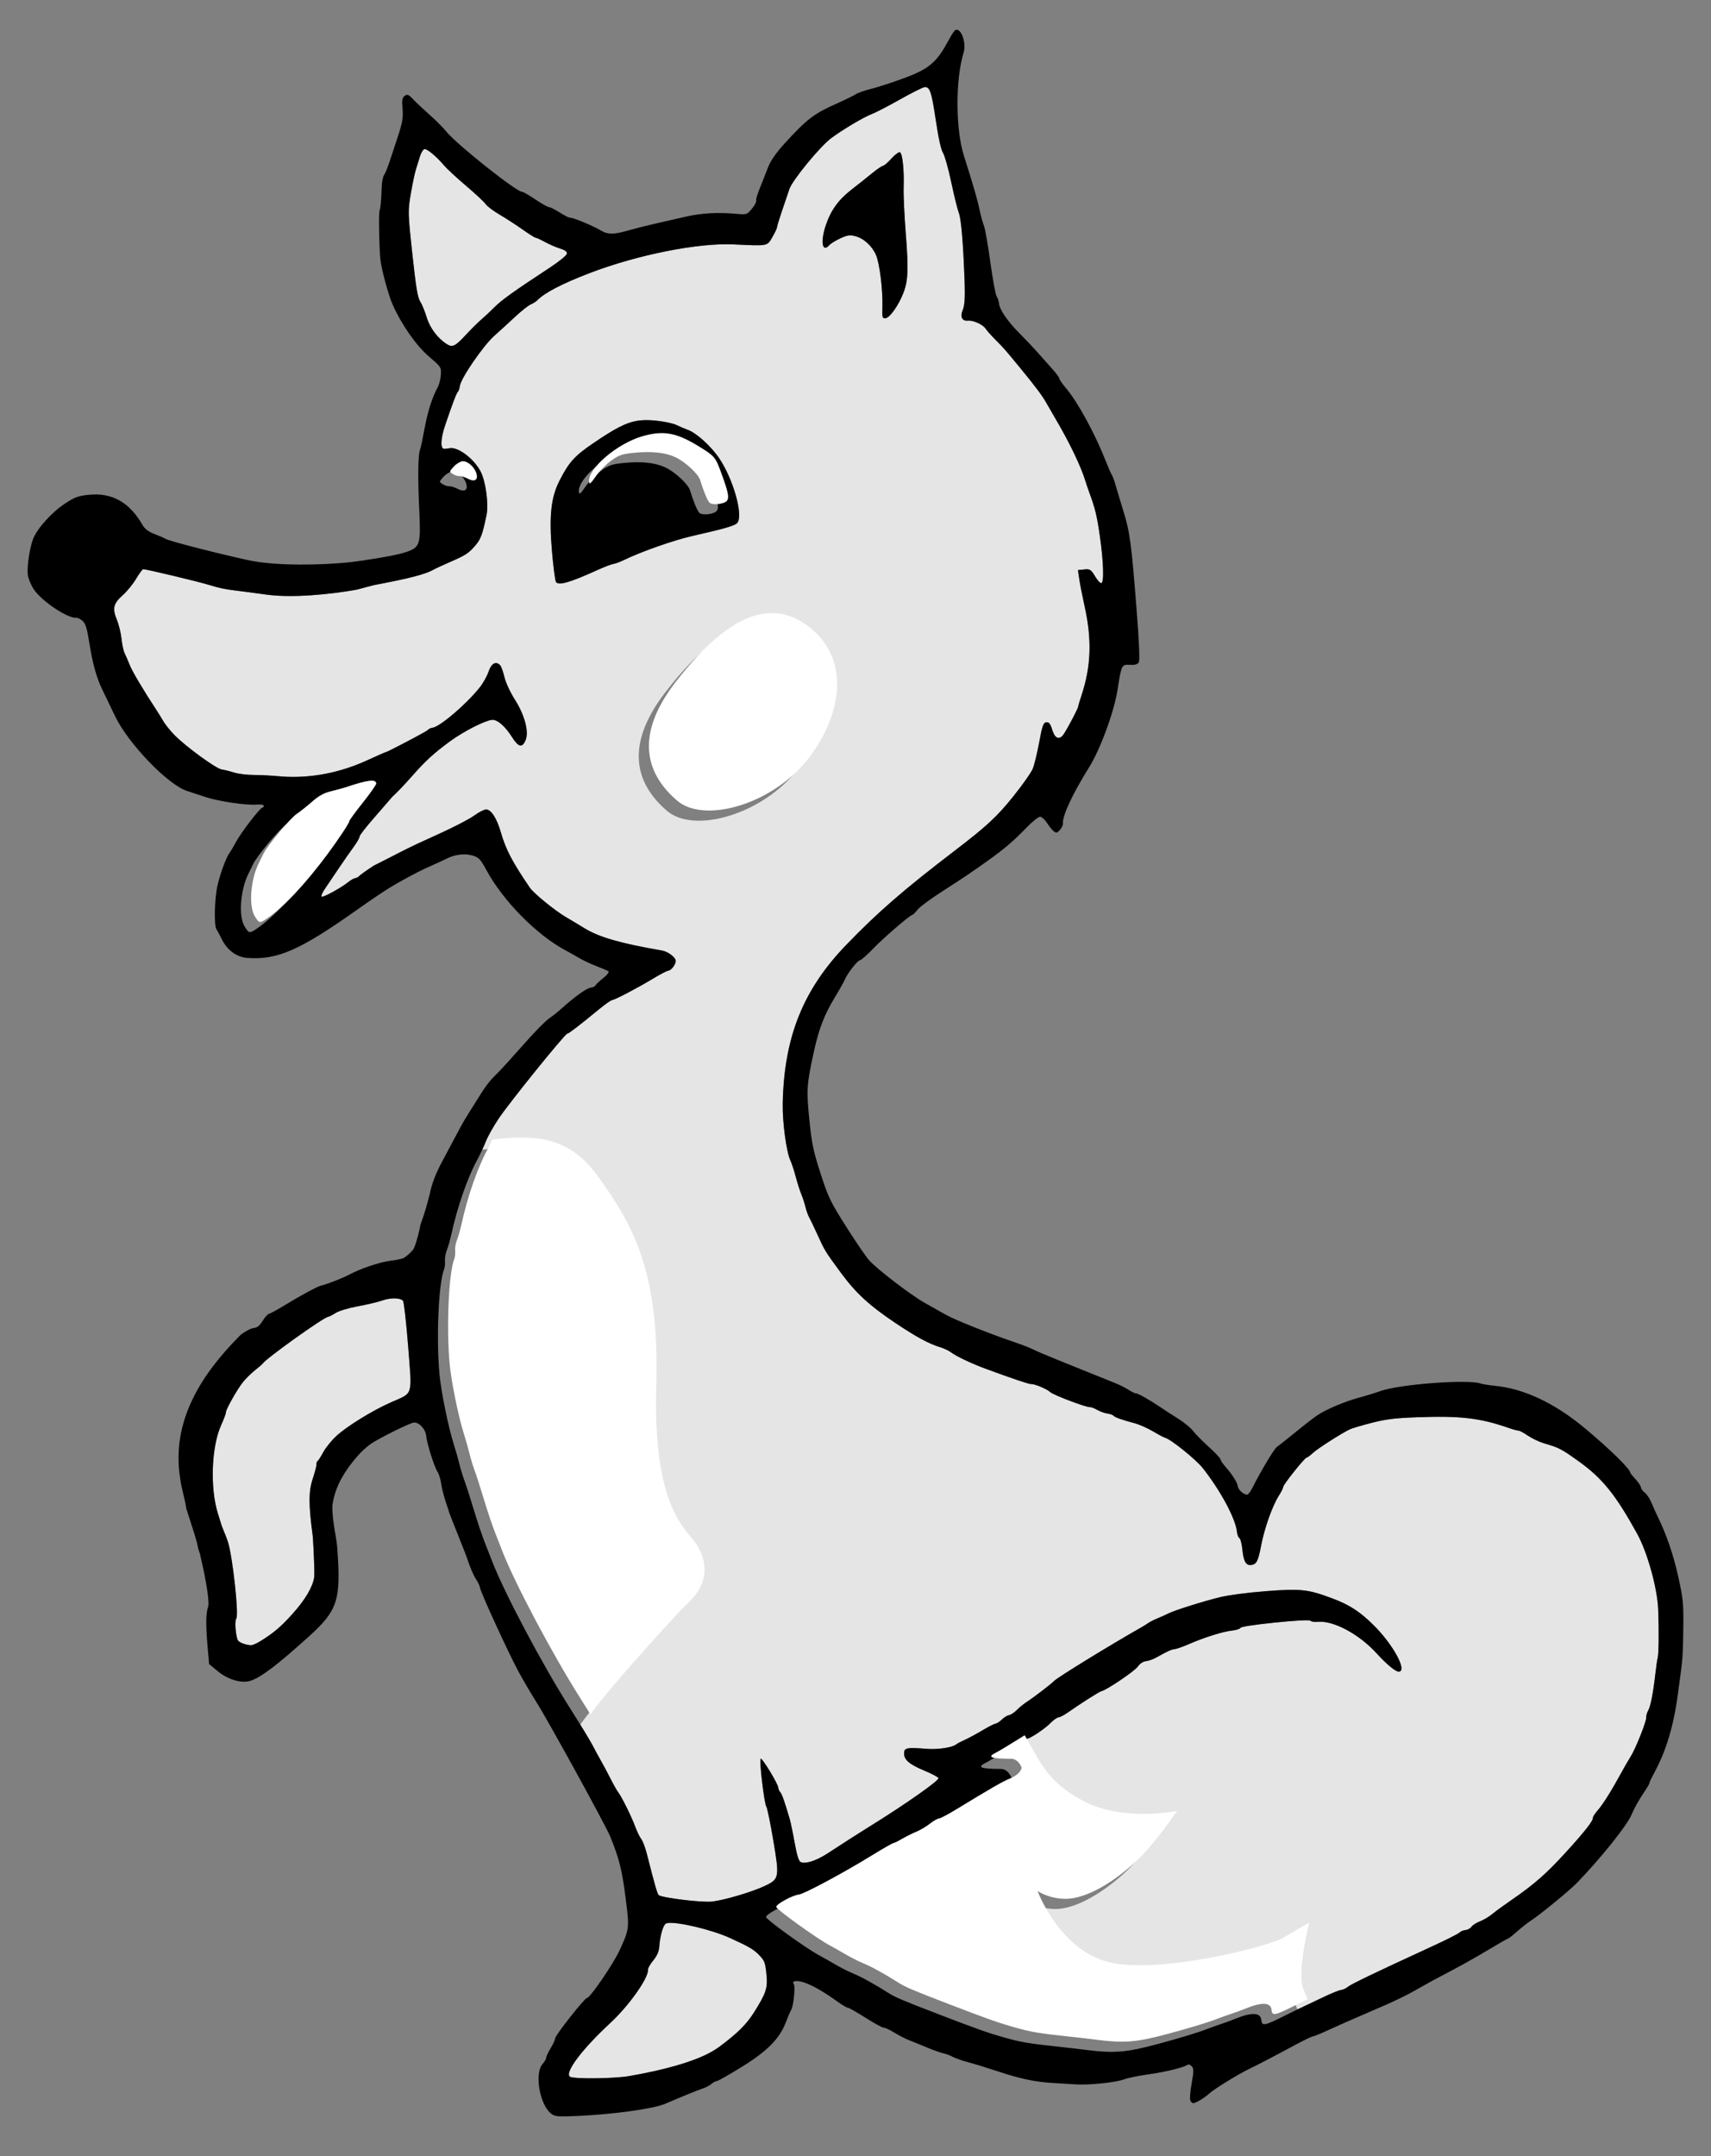 <?xml version="1.0"?><svg width="336.222" height="423.561" xmlns="http://www.w3.org/2000/svg">
 <rect width="100%" height="100%" fill="#808080" stroke="none"/>
 <defs>
  <path fill="none" stroke="#28170b" d="m-84.411,28.032a450.319,450.319 0 1 1 900.638,1110.322a450.319,450.319 0 1 1 -900.638,-1110.322z" id="path3192-0"/>
  <path fill="none" stroke="#28170b" id="path3192-0-3" d="m-84.411,28.032a450.319,450.319 0 1 1 900.638,1110.322a450.319,450.319 0 1 1 -900.638,-1110.322z"/>
  <path fill="none" stroke="#28170b" d="m1205.66,-624.482a450.319,450.319 0 1 1 900.638,1110.322a450.319,450.319 0 1 1 -900.638,-1110.322z" id="path3192-3"/>
 </defs>
 <g>
  <title>Layer 1</title>
  <g externalResourcesRequired="false" id="layer1">
   <path fill="#e5e5e5" fill-rule="nonzero" id="path3103-0-0" d="m181.667,17.121c-0.354,0.036 -2.526,1.126 -4.826,2.422c-2.3,1.296 -4.815,2.596 -5.592,2.89c-1.525,0.577 -5.466,2.911 -7.874,4.673c-2.167,1.586 -7.669,8.278 -8.253,10.03c-0.271,0.813 -0.94,2.784 -1.482,4.377c-0.542,1.594 -0.974,3.016 -0.959,3.164c0.015,0.148 -0.385,0.997 -0.9,1.887c-1.06,1.829 -0.767,1.763 -7.68,1.442c-6.936,-0.322 -18.806,2.041 -28.107,5.591c-5.467,2.086 -8.968,3.9 -10.379,5.364c-0.266,0.276 -0.87,0.653 -1.34,0.85c-0.47,0.198 -1.835,1.281 -3.044,2.407c-1.208,1.126 -3.056,2.819 -4.11,3.754c-2.125,1.884 -6.525,8.274 -6.748,9.81c-0.078,0.541 -0.255,1.071 -0.393,1.177c-0.262,0.201 -1.08,2.357 -2.515,6.601c-0.875,2.589 -0.961,4.609 -0.188,4.602c0.245,-0.003 0.721,-0.052 1.047,-0.118c1.611,-0.328 4.653,1.911 6.064,4.465c1.03,1.863 1.675,6.44 1.218,8.651c-0.783,3.787 -1.114,4.713 -2.178,5.965c-1.337,1.572 -1.924,1.941 -5.209,3.364c-1.315,0.57 -2.695,1.215 -3.065,1.428c-1.541,0.886 -4.777,1.719 -11.733,3.027l-3.333,0.887c-5.287,0.943 -12.676,1.66 -17.662,0.978c-2.388,-0.326 -5.156,-0.697 -6.148,-0.811c-1.934,-0.222 -3.339,-0.513 -5.105,-1.073c-2.002,-0.635 -12.582,-3.164 -13.041,-3.117c-0.154,0.016 -0.789,0.879 -1.41,1.917c-0.622,1.038 -1.778,2.452 -2.566,3.15c-1.881,1.665 -2.114,2.62 -1.201,4.839c0.395,0.958 0.806,2.654 0.921,3.775c0.115,1.121 0.392,2.397 0.612,2.825c0.219,0.428 0.669,1.468 1.006,2.317c0.519,1.308 2.63,4.855 5.292,8.915c0.362,0.552 0.966,1.534 1.349,2.181c0.383,0.648 1.359,1.853 2.169,2.678c2.224,2.263 8.148,6.578 9.251,6.738c0.535,0.077 1.637,0.351 2.448,0.609c0.811,0.257 2.519,0.47 3.795,0.471c1.276,0.001 3.48,0.113 4.898,0.247c5.094,0.48 11.171,-0.261 17.348,-3.076c1.849,-0.843 3.265,-1.489 4.292,-1.865c3.273,-1.641 7.524,-3.887 7.739,-4.146c0.166,-0.201 0.564,-0.392 0.882,-0.425c1.427,-0.146 6.648,-4.587 9.295,-7.907c0.681,-0.855 1.467,-2.259 1.755,-3.123c0.335,-1.007 0.806,-1.582 1.312,-1.673c0.304,-0.054 0.617,0.066 0.93,0.373c0.231,0.227 0.616,1.271 0.861,2.32c0.259,1.108 1.138,3.014 2.102,4.535c1.888,2.979 2.753,6.238 2.086,7.871c-0.65,1.591 -1.398,1.454 -2.638,-0.5c-1.428,-2.251 -2.942,-3.558 -3.998,-3.45c-1.407,0.144 -5.555,2.261 -8.202,4.194c-3.234,2.362 -4.891,3.89 -7.685,7.073c-1.239,1.411 -2.847,3.09 -3.566,3.731c-0.049,0.044 -0.115,0.119 -0.172,0.174l-3.381,3.902c-1.671,1.895 -3.018,3.618 -2.997,3.841c0.019,0.223 -0.49,1.123 -1.134,2c-0.644,0.877 -2.011,2.84 -3.034,4.357c-1.022,1.517 -2.247,3.332 -2.721,4.035c-0.475,0.703 -0.725,1.347 -0.557,1.428c0.343,0.167 3.898,-1.79 5.247,-2.888c0.482,-0.393 1.09,-0.736 1.349,-0.762c0.26,-0.026 0.606,-0.211 0.772,-0.413c0.166,-0.202 1.471,-1.128 2.901,-2.058l4.167,-2.109l0,-0.011c1.82,-0.944 3.748,-1.892 5.63,-2.738c5.471,-2.459 8.743,-4.11 10.074,-5.076c0.763,-0.554 1.712,-1.033 2.098,-1.073c1.002,-0.102 2.159,1.659 2.981,4.512c0.97,3.371 2.255,5.816 5.703,10.869c0.748,1.095 4.985,4.541 7.077,5.756c0.938,0.545 2.581,1.529 3.646,2.181c2.896,1.774 7.054,2.971 15.221,4.378c1.146,0.197 2.628,1.283 2.699,1.977c0.071,0.689 -0.841,1.926 -1.469,1.99c-0.27,0.028 -1.58,0.709 -2.912,1.513c-3.085,1.863 -7.518,4.191 -8.096,4.25c-0.245,0.025 -1.412,0.842 -2.591,1.814c-3.811,3.142 -5.925,4.764 -6.245,4.797c-0.481,0.049 -11.406,13.57 -13.502,16.71c-1.021,1.529 -2.154,3.56 -2.517,4.505c-0.158,0.412 -0.413,0.972 -0.688,1.564c6.675,-0.664 14.45,-1.479 20.626,7.082c6.792,9.413 12.245,18.446 11.587,41.187c-0.658,22.741 5.014,27.473 7.406,30.598c2.392,3.124 3.38,7.69 -0.741,11.739c-3.619,3.555 -16.535,17.847 -19.608,22.329c1.134,1.84 2.075,3.415 2.369,3.984c0.462,0.893 1.223,2.295 1.688,3.106c0.465,0.811 1.309,2.391 1.875,3.51c0.565,1.12 1.247,2.335 1.524,2.699c0.716,0.942 2.608,4.766 3.358,6.793c0.351,0.945 0.877,2.02 1.169,2.389c0.293,0.369 0.787,1.684 1.101,2.92c1.594,6.271 2.049,7.828 2.332,8.091c0.564,0.525 8.463,1.492 10.433,1.276c2.402,-0.264 7.889,-1.882 10.391,-3.068c2.87,-1.36 2.925,-1.621 1.679,-9.002c-0.573,-3.395 -1.186,-6.349 -1.35,-6.563c-0.424,-0.552 -1.464,-9.406 -1.109,-9.442c0.377,-0.039 3.365,4.89 3.446,5.68c0.034,0.329 0.211,0.729 0.393,0.897c0.302,0.279 0.968,2.171 1.871,5.328c0.191,0.667 0.626,2.756 0.966,4.651c0.421,2.351 0.785,3.545 1.151,3.74c0.872,0.465 3.022,-0.213 5.25,-1.651c1.146,-0.739 3.06,-1.981 4.257,-2.754c1.197,-0.773 3.22,-2.046 4.483,-2.833c6.985,-4.353 13.302,-8.809 13.105,-9.244c-0.095,-0.211 -1.338,-0.868 -2.758,-1.458c-2.977,-1.237 -4.014,-2.13 -3.996,-3.428c0.015,-1.064 0.567,-1.169 4.473,-0.858c2.206,0.176 5.07,-0.268 5.796,-0.893c0.18,-0.155 0.943,-0.55 1.693,-0.887c0.751,-0.336 2.298,-1.174 3.434,-1.856c1.136,-0.682 2.281,-1.265 2.544,-1.297c0.263,-0.031 0.839,-0.404 1.286,-0.834c0.447,-0.429 1.082,-0.82 1.407,-0.857c0.324,-0.037 1.002,-0.48 1.504,-0.99c0.503,-0.509 1.362,-1.212 1.914,-1.567c1.363,-0.877 4.785,-3.495 5.429,-4.156c0.693,-0.711 10.884,-6.977 17.154,-10.538c0.464,-0.263 1.068,-0.638 1.341,-0.839c0.274,-0.202 1.114,-0.628 1.867,-0.938c0.753,-0.31 1.675,-0.724 2.047,-0.923c1.092,-0.583 6.993,-2.441 10.197,-3.216c1.759,-0.425 5.473,-0.911 9.155,-1.191c6.754,-0.515 8.17,-0.357 12.994,1.461c3.321,1.251 5.328,2.558 8.026,5.224c3.797,3.751 6.653,8.965 5.002,9.134c-0.633,0.065 -2.333,-1.324 -4.44,-3.628c-3.459,-3.782 -8.503,-6.469 -11.567,-6.156c-0.622,0.064 -1.253,-0.033 -1.393,-0.215c-0.155,-0.202 -2.858,-0.065 -6.922,0.35c-4.064,0.415 -6.739,0.827 -6.85,1.056c-0.1,0.206 -0.838,0.443 -1.652,0.526c-1.716,0.175 -5.407,1.325 -8.438,2.646c-1.162,0.507 -2.427,0.961 -2.819,1.001c-0.681,0.07 -1.301,0.348 -3.666,1.668c-0.585,0.326 -1.486,0.642 -1.992,0.694c-0.554,0.057 -1.197,0.486 -1.617,1.091c-0.612,0.88 -6.285,4.699 -7.125,4.797c-0.323,0.038 -4.335,2.588 -6.586,4.185c-0.692,0.491 -1.514,0.924 -1.82,0.955c-0.306,0.031 -0.992,0.503 -1.531,1.059c-1.1,1.135 -3.969,3.072 -4.663,3.141c-0.186,0.019 -1.192,0.574 -2.462,1.333c3.055,5.233 4.436,9.231 11.614,12.952c7.935,4.113 18.323,1.887 18.323,1.887c0,0 -4.27,6.396 -8.175,10.034c-3.904,3.638 -9.487,7.318 -13.9,7.251c-3.222,-0.05 -5.341,-1.529 -5.341,-1.529c0,0 4.495,12.249 14.927,14.164c10.431,1.915 30.75,-3.405 33.312,-4.962c2.562,-1.557 5.136,-2.989 5.136,-2.989c0,0 -2.496,9.842 -1.129,13.072c0.308,0.728 0.573,1.374 0.814,1.969c0.528,-0.255 0.984,-0.473 1.202,-0.569c0.469,-0.208 2.154,-1.007 3.743,-1.776c1.59,-0.769 3.213,-1.432 3.607,-1.472c0.394,-0.04 1.007,-0.323 1.363,-0.63c0.563,-0.485 5.498,-2.86 15.293,-7.36c4.241,-1.948 6.443,-3.056 6.778,-3.401c0.169,-0.174 0.652,-0.345 1.075,-0.389c0.423,-0.043 0.938,-0.338 1.149,-0.653c0.211,-0.315 0.968,-0.793 1.676,-1.063c0.708,-0.27 1.784,-0.916 2.396,-1.427c0.613,-0.511 2.307,-1.745 3.767,-2.748c4.463,-3.069 6.812,-5.128 10.695,-9.376c3.736,-4.088 5.387,-6.205 5.326,-6.81c-0.018,-0.178 0.418,-0.838 0.965,-1.47c1.041,-1.204 2.787,-3.997 4.564,-7.279c0.578,-1.067 1.422,-2.518 1.867,-3.224c1.008,-1.598 3.154,-7.006 3.078,-7.751c-0.031,-0.304 0.15,-0.914 0.397,-1.356c0.469,-0.84 0.969,-3.428 1.419,-7.392c0.146,-1.291 0.337,-2.594 0.429,-2.898c0.211,-0.697 0.265,-5.299 0.104,-9.466c-0.164,-4.231 -2.112,-11.252 -4.133,-14.92c-4.22,-7.662 -6.831,-10.898 -11.477,-14.226c-3.451,-2.472 -3.854,-2.677 -6.864,-3.558c-0.91,-0.267 -2.325,-0.946 -3.153,-1.507c-0.828,-0.561 -1.664,-1.001 -1.851,-0.982c-0.187,0.019 -1.021,-0.211 -1.857,-0.502c-5.701,-1.984 -9.526,-2.426 -18.089,-2.111c-4.312,0.158 -6.01,0.365 -8.886,1.097c-1.956,0.498 -3.923,1.084 -4.36,1.304c-1.873,0.94 -6.208,3.721 -7.137,4.575c-0.555,0.511 -1.135,0.941 -1.296,0.957c-0.392,0.04 -4.627,5.352 -4.586,5.753c0.018,0.174 -0.357,0.935 -0.842,1.692c-1.279,1.996 -2.836,6.376 -3.507,9.88c-0.578,3.021 -0.894,3.638 -1.947,3.756c-1.015,0.114 -1.485,-0.674 -1.712,-2.903c-0.124,-1.212 -0.394,-2.28 -0.6,-2.381c-0.206,-0.1 -0.425,-0.665 -0.485,-1.255c-0.262,-2.567 -3.262,-8.147 -6.742,-12.524c-1.353,-1.702 -6.306,-5.68 -7.373,-5.926c-0.242,-0.056 -1.322,-0.632 -2.404,-1.271c-1.082,-0.639 -2.679,-1.347 -3.551,-1.578c-2.524,-0.668 -3.94,-1.173 -4.176,-1.48c-0.121,-0.157 -0.654,-0.347 -1.192,-0.425c-0.538,-0.078 -1.448,-0.398 -2.014,-0.72c-0.566,-0.322 -1.203,-0.568 -1.427,-0.546c-0.718,0.073 -7.236,-2.391 -7.805,-2.949c-0.6,-0.59 -3.111,-1.645 -3.751,-1.579c-0.38,0.039 -3.421,-0.982 -8.856,-2.976c-2.851,-1.046 -5.851,-2.469 -6.936,-3.284c-0.428,-0.321 -1.394,-0.77 -2.142,-0.997c-2.14,-0.648 -4.596,-1.971 -8.639,-4.671c-5.23,-3.493 -7.893,-5.949 -10.841,-9.965c-3.128,-4.263 -3.089,-4.19 -4.616,-7.534c-0.685,-1.5 -1.421,-3.031 -1.63,-3.402c-0.209,-0.371 -0.512,-1.223 -0.673,-1.894c-0.16,-0.67 -0.538,-1.836 -0.844,-2.59c-0.307,-0.754 -0.801,-2.309 -1.1,-3.456c-0.299,-1.147 -0.758,-2.545 -1.02,-3.107c-0.813,-1.747 -1.6,-7.566 -1.522,-11.307c0.269,-12.999 4.01,-22.305 12.47,-31.077c6.188,-6.417 11.262,-10.822 21.293,-18.487c6.324,-4.832 8.343,-6.707 11.532,-10.677c1.811,-2.255 3.54,-4.711 3.846,-5.466c0.306,-0.755 0.875,-3.103 1.263,-5.213c0.583,-3.175 0.817,-3.841 1.386,-3.899c0.527,-0.054 0.798,0.277 1.149,1.421c0.5,1.635 1.219,2.065 2.043,1.23c0.498,-0.505 3.125,-5.431 3.088,-5.79c-0.01,-0.09 0.279,-1.033 0.632,-2.105c1.901,-5.769 2.083,-10.935 0.616,-17.557c-0.437,-1.97 -0.908,-4.367 -1.046,-5.334l-0.258,-1.758l1.236,-0.126c1.109,-0.113 1.332,0.019 2.095,1.302c0.468,0.786 1.026,1.412 1.246,1.389c0.579,-0.059 0.461,-4.12 -0.275,-9.249c-0.582,-4.051 -0.909,-5.373 -2.126,-8.703c-0.242,-0.662 -0.559,-1.593 -0.702,-2.069c-0.858,-2.87 -3.181,-7.694 -5.973,-12.413c-0.547,-0.925 -1.287,-2.215 -1.653,-2.864c-0.861,-1.527 -2.146,-3.252 -5.078,-6.818c-3.127,-3.804 -3.341,-4.049 -5.023,-5.731c-0.791,-0.791 -1.654,-1.768 -1.916,-2.168c-0.512,-0.782 -2.443,-1.646 -3.436,-1.545c-1.175,0.12 -1.596,-0.746 -1.029,-2.103c0.371,-0.886 0.476,-2.499 0.357,-5.678c-0.292,-7.809 -0.671,-12.207 -1.149,-13.441c-0.256,-0.661 -0.923,-3.367 -1.484,-6.014c-0.56,-2.648 -1.284,-5.223 -1.61,-5.723c-0.383,-0.587 -0.88,-2.834 -1.407,-6.357c-0.856,-5.716 -1.177,-6.659 -2.23,-6.552l-0.001,0zm-98.238,12.172c-0.256,0.026 -0.665,0.67 -0.902,1.43c-0.237,0.76 -0.607,1.948 -0.822,2.648c-0.216,0.7 -0.662,2.833 -0.988,4.739c-0.57,3.336 -0.559,3.779 0.314,11.809c0.717,6.604 1.045,8.55 1.541,9.309c0.345,0.528 0.925,1.944 1.292,3.146c0.641,2.103 2.188,4.136 4.005,5.266c1.04,0.647 1.638,0.344 3.638,-1.821c1.06,-1.148 2.445,-2.521 3.077,-3.057c0.632,-0.536 1.804,-1.638 2.605,-2.44c1.41,-1.413 3.802,-3.123 10.808,-7.716c1.839,-1.206 3.375,-2.457 3.407,-2.779c0.038,-0.391 -0.405,-0.717 -1.34,-1.001c-0.771,-0.233 -2.125,-0.821 -2.998,-1.299c-0.874,-0.478 -1.698,-0.852 -1.836,-0.838c-0.138,0.014 -1.306,-0.729 -2.598,-1.641c-1.292,-0.912 -3.331,-2.228 -4.525,-2.928c-1.194,-0.7 -2.395,-1.613 -2.671,-2.024c-0.276,-0.412 -2.015,-2.031 -3.869,-3.608c-1.855,-1.577 -3.806,-3.385 -4.335,-4.017c-1.394,-1.669 -3.265,-3.235 -3.804,-3.18zm93.321,0.607c0.043,-0.007 0.075,-0.001 0.102,0.012c0.495,0.24 0.84,3.561 0.721,6.951c-0.05,1.442 0.141,5.496 0.417,9c0.557,7.058 0.461,9.287 -0.468,11.688c-0.925,2.391 -2.656,4.865 -3.475,4.949c-0.666,0.068 -0.709,-0.064 -0.645,-2.164c0.101,-3.316 -0.545,-8.563 -1.255,-10.219c-0.77,-1.794 -2.429,-3.309 -4.105,-3.729c-1.063,-0.266 -1.532,-0.196 -2.9,0.43c-0.897,0.41 -1.884,1.019 -2.181,1.349c-1.4,1.552 -1.777,-0.685 -0.672,-3.957c0.986,-2.918 2.486,-4.983 5.053,-6.972c1.327,-1.028 3.165,-2.494 4.083,-3.249c0.918,-0.755 1.858,-1.383 2.087,-1.406c0.228,-0.023 0.981,-0.679 1.68,-1.454c0.612,-0.678 1.262,-1.184 1.558,-1.229l0,0zm-51.171,52.713c0.164,-0.021 0.331,-0.037 0.497,-0.051c0.886,-0.071 1.814,-0.034 2.884,0.073c1.558,0.156 3.335,0.539 3.955,0.845c0.62,0.306 1.627,0.735 2.238,0.953c1.712,0.611 4.623,3.255 6.232,5.675c2.7,4.06 4.634,10.87 3.565,12.525c-0.384,0.594 -2.139,1.119 -8.916,2.661c-3.68,0.837 -9.92,3.03 -13.391,4.701c-0.818,0.394 -1.763,0.749 -2.105,0.784c-0.342,0.035 -1.786,0.586 -3.208,1.231c-5.344,2.424 -7.516,3.049 -8.069,2.329c-0.172,-0.224 -0.532,-2.956 -0.798,-6.073c-0.588,-6.889 -0.2,-10.551 1.475,-13.832c1.882,-3.686 2.966,-4.874 6.692,-7.407c4.236,-2.88 6.492,-4.098 8.949,-4.415l0,-0zm23.225,39.854c2.714,-0.218 5.397,0.563 8.033,2.558c8.144,6.165 6.914,16.914 0.059,25.907c-6.856,8.992 -20.446,12.968 -25.842,8.336c-5.396,-4.632 -9.001,-12.03 -0.303,-23.284c5.98,-7.737 12.083,-13.039 18.054,-13.518l-0,0zm-72.311,132.654c-0.475,0.073 -0.972,0.206 -1.456,0.372c-0.887,0.304 -3.04,0.805 -4.78,1.124c-1.772,0.325 -3.661,0.896 -4.294,1.297c-0.621,0.393 -1.281,0.733 -1.473,0.753c-0.889,0.091 -12.183,8.158 -12.876,9.198c-0.085,0.128 -0.749,0.704 -1.475,1.277c-0.726,0.573 -1.778,1.604 -2.342,2.291c-1.133,1.381 -3.463,5.503 -3.409,6.035c0.019,0.186 -0.4,1.31 -0.937,2.504c-1.901,4.219 -2.203,12.285 -0.642,17.304c0.212,0.682 0.51,1.604 0.78,2.507c0.456,1.129 0.94,2.3 1.177,3.013c0.924,2.775 2.215,14.468 1.668,15.139c-0.371,0.456 -0.093,3.773 0.367,4.356c0.35,0.443 1.841,0.938 2.654,0.877c0.292,-0.022 1.135,-0.42 1.872,-0.882c2.498,-1.564 3.9,-2.759 6.113,-5.218c2.508,-2.787 4.002,-5.291 4.293,-7.206c0.098,-0.645 -0.019,-4.084 -0.253,-7.935l-0.051,-0.396c-0.8,-6 -0.799,-8.555 0.014,-11.006c0.443,-1.336 0.779,-2.641 0.752,-2.898c-0.026,-0.257 0.067,-0.532 0.205,-0.612c0.139,-0.08 0.644,-0.867 1.115,-1.742c0.472,-0.875 1.613,-2.287 2.533,-3.147c2.048,-1.911 7.101,-5.034 10.825,-6.68c4.4,-1.945 4.11,-0.988 3.332,-10.944c-0.371,-4.737 -0.831,-8.781 -1.018,-8.983c-0.349,-0.377 -1.213,-0.529 -2.23,-0.441c-0.153,0.013 -0.305,0.023 -0.463,0.047l-0.001,0zm54.746,122.625c-0.198,0.028 -0.354,0.077 -0.442,0.146c-0.546,0.428 -1.114,2.511 -1.25,4.576c-0.056,0.846 -0.485,1.801 -1.181,2.629c-0.601,0.715 -1.065,1.543 -1.038,1.845c0.142,1.567 -3.745,7.06 -7.367,10.408c-5.522,5.104 -9.016,9.724 -7.985,10.572c0.583,0.479 8.503,0.412 11.596,-0.103c1.351,-0.225 3.633,-0.673 5.072,-0.997c6.078,-1.37 10.207,-2.922 12.683,-4.752c3.484,-2.574 5.351,-4.412 6.797,-6.704c2.465,-3.907 2.762,-4.839 2.477,-7.634c-0.229,-2.242 -0.369,-2.606 -1.463,-3.731c-1.042,-1.072 -1.983,-1.622 -5.679,-3.311c-3.616,-1.653 -10.3,-3.212 -12.22,-2.945z"/>
   <path fill="#000000" id="path2923-2" d="m187.951,5.837c-0.104,0.012 -0.208,0.053 -0.31,0.132c-0.188,0.144 -0.767,1.052 -1.287,2.027c-1.949,3.657 -3.404,5.099 -6.593,6.516c-1.912,0.849 -6.526,2.427 -8.706,2.974c-1.194,0.3 -2.488,0.759 -2.873,1.018c-0.385,0.259 -2.027,1.066 -3.653,1.789c-4.626,2.057 -5.929,3.05 -10.385,7.929c-1.627,1.781 -2.727,3.367 -3.207,4.631c-0.401,1.057 -0.941,2.429 -1.195,3.043c-0.955,2.317 -1.2,3.102 -1.15,3.585c0.028,0.274 -0.378,0.988 -0.896,1.597c-0.922,1.084 -0.985,1.103 -3.028,0.922c-3.682,-0.326 -6.832,-0.142 -9.955,0.57c-1.676,0.382 -4.373,1.001 -6.003,1.371c-1.63,0.37 -3.9,0.942 -5.044,1.273c-3.042,0.88 -4.215,0.892 -5.615,0.049c-1.484,-0.894 -5.464,-2.548 -6.02,-2.496c-0.215,0.02 -1.146,-0.447 -2.068,-1.038c-0.922,-0.591 -1.853,-1.055 -2.068,-1.038c-0.216,0.017 -1.425,-0.662 -2.685,-1.51c-1.26,-0.848 -2.44,-1.524 -2.618,-1.506c-1.003,0.102 -12.937,-9.377 -14.876,-11.816c-0.559,-0.703 -2.009,-2.168 -3.231,-3.249c-1.221,-1.081 -2.707,-2.474 -3.293,-3.098c-0.9,-0.957 -1.161,-1.064 -1.675,-0.676c-0.467,0.352 -0.566,0.902 -0.427,2.374c0.182,1.926 0.01,2.899 -1.139,6.316c-0.342,1.016 -0.944,2.839 -1.337,4.05c-0.393,1.211 -0.903,2.467 -1.131,2.792c-0.228,0.324 -0.436,1.313 -0.467,2.2c-0.104,2.953 -0.209,4.118 -0.44,4.862c-0.182,0.586 -0.076,6.871 0.161,9.439c0.174,1.875 1.603,7.157 2.436,9.006c1.812,4.021 4.677,8.095 7.188,10.227c2.291,1.945 2.357,2.034 2.274,3.492c-0.046,0.823 -0.332,1.942 -0.627,2.484c-1.092,2.001 -1.979,4.796 -2.59,8.159c-0.345,1.899 -0.738,3.751 -0.884,4.115c-0.392,0.977 -0.451,5.452 -0.152,11.723c0.325,6.808 0.161,7.373 -2.354,8.291c-1.464,0.534 -4.76,1.157 -8.293,1.661l0,0.022l-3.048,0.4c-5.252,0.536 -14.315,0.809 -19.992,-0.434c-6.335,-1.387 -15.437,-3.735 -16.123,-4.152c-0.314,-0.191 -1.319,-0.626 -2.24,-0.975c-1.101,-0.418 -1.889,-1.007 -2.294,-1.717c-2.567,-4.498 -6.009,-6.444 -10.579,-5.978c-2.135,0.218 -2.762,0.457 -4.738,1.755c-2.522,1.657 -5.393,4.834 -6.2,6.877c-0.677,1.713 -1.234,5.383 -1.067,7.022c0.073,0.707 0.592,1.989 1.15,2.86c1.478,2.302 6.703,5.816 8.393,5.644c0.271,-0.028 0.822,0.25 1.234,0.621c0.607,0.547 0.872,1.449 1.401,4.763c0.58,3.636 1.38,6.485 2.39,8.553c0.887,1.817 2.029,4.199 2.534,5.272c2.533,5.38 10.374,13.564 14.177,14.798c0.812,0.263 2.474,0.812 3.692,1.217c2.549,0.848 8.154,1.665 10.074,1.469c0.719,-0.073 1.318,0.026 1.338,0.22c0.02,0.194 -0.106,0.368 -0.284,0.386c-0.468,0.048 -4.169,4.86 -5.158,6.704c-0.462,0.862 -1.045,1.845 -1.293,2.184c-0.651,0.886 -1.79,3.947 -2.336,6.282c-0.62,2.656 -0.751,8.075 -0.209,8.763c0.143,0.182 0.599,1.028 1.017,1.881c1.088,2.222 2.957,3.575 5.118,3.714c5.895,0.38 10.216,-1.516 21.405,-9.422c2.417,-1.708 5.257,-3.639 6.32,-4.28l1.461,-0.874c1.7,-0.967 4.391,-2.429 5.766,-3.042c1.877,-0.836 3.718,-1.682 4.09,-1.878c0.779,-0.411 1.667,-0.679 2.539,-0.794c0.872,-0.115 1.74,-0.074 2.478,0.137c1.345,0.385 1.619,0.668 2.853,2.931c3.297,6.047 9.825,12.666 15.485,15.701c0.772,0.414 2.003,1.105 2.733,1.538c0.73,0.433 2.238,1.146 3.361,1.575c1.123,0.428 2.196,0.888 2.38,1.028c0.184,0.14 -0.26,0.731 -0.993,1.306c-0.732,0.574 -1.422,1.212 -1.527,1.427c-0.104,0.215 -0.534,0.434 -0.966,0.478c-0.774,0.079 -3.161,1.78 -5.716,4.085c-0.719,0.648 -1.683,1.425 -2.143,1.724c-1.042,0.678 -3.118,2.818 -6.911,7.117c-1.617,1.833 -3.478,3.832 -4.139,4.448c-0.662,0.616 -1.763,2.013 -2.438,3.103c-0.674,1.091 -1.745,2.792 -2.379,3.778c-0.634,0.986 -1.423,2.308 -1.752,2.933c-0.865,1.645 -2.796,5.265 -3.743,7.017c-1.252,2.315 -2.141,4.702 -2.386,6.332c0,-0.009 -0.01,-0.026 -0.014,-0.021c-0.555,2.076 -0.79,3.146 -1.894,6.237c-0.01,0.117 -0.027,0.294 -0.053,0.463c-0.021,0.136 -0.047,0.282 -0.077,0.443c0.029,-0.158 0.057,-0.308 0.077,-0.443c-0.01,0.039 -0.025,0.076 -0.033,0.115c-0.413,1.896 -0.994,3.756 -1.295,4.135c-0.304,0.383 -1.064,1.146 -1.882,1.664c-0.646,0.22 -1.461,0.369 -2.513,0.502c-2.188,0.277 -5.982,1.555 -8.225,2.769c-1.172,0.634 -4.49,1.927 -5.491,2.133c-0.656,0.135 -4.075,1.974 -6.934,3.73c-1.57,0.964 -3.041,1.769 -3.273,1.795c-0.233,0.026 -0.793,0.643 -1.242,1.376c-0.594,0.97 -1.088,1.36 -1.816,1.434c-0.55,0.056 -1.709,0.683 -2.579,1.389c-7.656,7.686 -13.613,16.859 -11.823,28.135c0.247,2.019 0.927,3.913 1.208,5.931c1.512,4.797 2.041,6.142 2.323,7.791l0.439,1.349l-0.033,0.004c1.126,4.639 1.878,9.296 1.552,10.178c-0.436,1.177 -0.471,3.619 -0.115,7.605l0.313,3.614l1.717,1.419c1.969,1.635 4.689,2.428 6.423,1.864c2.077,-0.675 5.271,-3.1 11.466,-8.697c5.72,-5.168 6.351,-7.171 5.558,-17.638c-0.135,-1.787 -0.985,-5.124 -0.951,-8.009c0.403,-3.029 1.673,-5.728 3.97,-8.623c1.458,-1.838 2.853,-3.151 4.148,-3.925c2.326,-1.389 7.182,-3.745 7.894,-3.828c1,-0.116 2.291,1.254 2.426,2.573c0.162,1.584 1.598,6.142 2.228,7.076c0.26,0.385 0.578,1.41 0.712,2.28c0.236,1.531 0.778,3.425 1.543,5.507c-0.041,-0.062 -0.085,-0.129 -0.104,-0.145c0.784,2.169 3.26,8.113 3.7,9.479c0.49,1.52 1.242,3.281 1.671,3.921c0.429,0.64 0.804,1.434 0.837,1.754c0.086,0.843 5.628,12.91 7.571,16.487c0.908,1.673 2.462,4.325 3.456,5.891c2.374,3.741 13.682,24.321 14.572,26.521c1.752,4.335 2.289,6.474 2.976,11.783c0.801,6.189 0.794,6.311 -1.116,10.472c-1.25,2.723 -5.794,9.367 -6.452,9.434c-0.506,0.052 -6.311,7.43 -6.257,7.953c0.022,0.222 -0.366,1.073 -0.866,1.895c-0.499,0.822 -0.895,1.664 -0.879,1.874c0.016,0.209 -0.313,0.776 -0.73,1.256c-1.599,1.843 -0.571,7.892 1.648,9.699c0.775,0.632 1.364,0.681 5.624,0.474c6.998,-0.34 14.58,-1.406 16.85,-2.378c3.54,-1.517 6.33,-2.654 7.365,-2.993c0.57,-0.187 1.337,-0.585 1.693,-0.887c0.356,-0.302 0.851,-0.566 1.11,-0.593c0.259,-0.027 2.465,-1.284 4.9,-2.786c4.985,-3.075 7.431,-5.55 8.638,-8.765c0.383,-1.02 0.853,-2.112 1.046,-2.426c0.455,-0.741 0.848,-4.609 0.51,-5.047c-0.535,-0.696 0.791,-0.818 2.342,-0.217c1.73,0.671 3.709,1.827 6.298,3.694c0.896,0.646 1.776,1.168 1.957,1.149c0.181,-0.018 1.747,0.865 3.479,1.964c1.731,1.099 3.335,1.979 3.567,1.955c0.232,-0.024 1.175,0.409 2.094,0.968c0.919,0.559 2.167,1.21 2.779,1.445c0.613,0.234 2.204,0.877 3.536,1.434c1.333,0.557 2.833,1.1 3.334,1.198c0.5,0.098 1.335,0.409 1.854,0.691c0.52,0.282 1.935,0.774 3.145,1.095c1.21,0.321 3.78,1.113 5.71,1.758c4.25,1.421 7.416,2.092 10.758,2.28c1.382,0.077 3.412,0.2 4.51,0.275c2.6,0.179 7.98,-0.374 9.544,-0.986c0.676,-0.264 2.877,-0.72 4.893,-1.001c3.326,-0.464 6.927,-1.354 7.613,-1.881c0.147,-0.113 0.498,0.025 0.778,0.3c0.419,0.412 0.419,1.009 -0.012,3.38c-0.287,1.583 -0.4,3.108 -0.256,3.393c0.144,0.285 0.416,0.504 0.607,0.484c0.577,-0.059 2.18,-1.043 3.221,-1.979c0.968,-0.871 5.742,-3.801 7.723,-4.736c1.342,-0.633 5.005,-2.54 8.903,-4.644c1.726,-0.932 3.343,-1.713 3.602,-1.739c0.26,-0.027 1.757,-0.646 3.327,-1.377c1.57,-0.731 4.941,-2.214 7.48,-3.295c5.278,-2.247 7.513,-3.324 10.374,-4.984c1.112,-0.645 3.698,-2.045 5.748,-3.107c2.05,-1.062 5.42,-2.958 7.498,-4.211c2.078,-1.253 3.879,-2.28 4.003,-2.293c0.124,-0.013 0.93,-0.652 1.785,-1.409c0.855,-0.757 2.064,-1.702 2.684,-2.103c1.767,-1.141 7.585,-5.909 9.013,-7.387c4.826,-4.996 9.876,-11.32 10.748,-13.44c0.442,-1.074 1.411,-2.833 2.153,-3.922c0.742,-1.088 1.347,-2.093 1.334,-2.221c-0.014,-0.128 0.383,-0.987 0.887,-1.908c2.37,-4.328 3.858,-9.227 4.691,-15.431c0.16,-1.194 0.392,-2.903 0.515,-3.799c0.439,-3.2 0.528,-4.583 0.579,-9.615c0.047,-4.666 -0.044,-5.504 -1.007,-9.865c-0.94,-4.262 -2.342,-8.343 -4.061,-11.817c-0.323,-0.654 -0.855,-1.847 -1.184,-2.644c-0.329,-0.798 -0.914,-1.686 -1.305,-1.974c-0.391,-0.288 -0.735,-0.757 -0.765,-1.048c-0.029,-0.291 -0.505,-1.011 -1.055,-1.598c-0.551,-0.587 -1.01,-1.155 -1.02,-1.256c-0.082,-0.806 -3.927,-4.572 -8.921,-8.745c-5.953,-4.975 -12.034,-7.834 -17.803,-8.373c-1.09,-0.102 -2.315,-0.308 -2.722,-0.447c-2.509,-0.859 -15.939,0.154 -19.651,1.482c-1.041,0.373 -3.058,0.992 -4.476,1.371c-2.559,0.685 -6.283,2.274 -7.886,3.359c-1.018,0.689 -2.122,1.545 -5.124,3.98c-1.268,1.029 -2.581,2.06 -2.91,2.293c-0.537,0.381 -3.226,4.886 -4.827,8.086c-0.336,0.672 -0.778,1.239 -0.986,1.26c-0.635,0.065 -1.782,-0.958 -1.852,-1.651c-0.075,-0.725 -1.063,-2.284 -2.445,-3.854c-0.5,-0.567 -0.927,-1.213 -0.949,-1.431c-0.022,-0.218 -1.058,-1.32 -2.301,-2.441c-1.243,-1.122 -2.631,-2.527 -3.085,-3.13c-0.454,-0.604 -1.768,-1.681 -2.921,-2.4c-1.153,-0.719 -2.74,-1.751 -3.522,-2.283c-2.069,-1.407 -4.436,-2.736 -4.792,-2.7c-0.17,0.017 -0.792,-0.28 -1.383,-0.662c-0.592,-0.381 -1.703,-0.95 -2.47,-1.264c-1.586,-0.649 -6.209,-2.514 -11.675,-4.706c-2.046,-0.821 -4.145,-1.724 -4.664,-1.999c-0.519,-0.275 -2.19,-0.921 -3.715,-1.438c-4.822,-1.637 -11.624,-4.352 -13.391,-5.345c-0.937,-0.527 -2.795,-1.572 -4.128,-2.321c-2.843,-1.597 -9.369,-6.588 -11.007,-8.421c-0.627,-0.702 -2.666,-3.683 -4.522,-6.618c-3.092,-4.89 -3.506,-5.757 -5.01,-10.415c-1.438,-4.454 -1.711,-5.763 -2.204,-10.557c-0.599,-5.829 -0.526,-6.948 0.91,-13.473c0.969,-4.404 2.047,-7.183 4.066,-10.517c0.927,-1.53 1.821,-3.123 1.991,-3.537c0.506,-1.231 2.492,-3.767 2.989,-3.817c0.253,-0.026 1.375,-1.01 2.498,-2.184c2.046,-2.139 7.298,-6.666 7.788,-6.716c0.144,-0.015 0.589,-0.466 0.991,-0.993c0.403,-0.527 2.549,-2.121 4.777,-3.554c4.468,-2.874 5.555,-3.6 9.222,-6.216c3.155,-2.25 4.909,-3.762 7.494,-6.43c1.13,-1.166 2.319,-2.103 2.643,-2.076c0.323,0.027 0.915,0.562 1.315,1.193c0.4,0.63 0.991,1.364 1.315,1.627c0.524,0.427 0.666,0.406 1.247,-0.239c0.358,-0.397 0.624,-0.985 0.592,-1.298c-0.147,-1.441 1.874,-5.785 5.123,-10.982c2.217,-3.546 4.927,-10.92 5.608,-15.291c0.762,-4.886 0.787,-4.948 2.437,-4.854c0.937,0.053 1.465,-0.093 1.714,-0.465c0.243,-0.362 0.105,-3.75 -0.418,-10.427c-1.017,-12.978 -1.32,-15.218 -2.599,-19.336c-0.591,-1.902 -1.277,-4.201 -1.536,-5.106c-0.259,-0.905 -0.589,-1.79 -0.725,-1.966c-0.136,-0.177 -0.66,-1.367 -1.162,-2.647c-2.132,-5.429 -5.534,-11.679 -7.861,-14.417c-0.691,-0.813 -1.273,-1.655 -1.295,-1.875c-0.023,-0.219 -0.629,-1.052 -1.348,-1.847c-0.719,-0.795 -2.033,-2.265 -2.921,-3.27c-0.887,-1.005 -2.485,-2.69 -3.537,-3.742c-2.307,-2.305 -3.92,-4.648 -4.043,-5.853c-0.049,-0.488 -0.271,-1.15 -0.484,-1.467c-0.214,-0.317 -0.767,-3.342 -1.232,-6.72c-0.465,-3.379 -1.035,-6.598 -1.267,-7.163c-0.232,-0.565 -0.617,-1.971 -0.854,-3.124c-0.386,-1.885 -1.297,-5.018 -3.064,-10.57c-1.661,-5.217 -1.689,-14.998 -0.063,-20.264c0.566,-1.833 -0.408,-4.613 -1.407,-4.495l0,0l0.004,-0.001zm-6.285,11.279c1.052,-0.107 1.374,0.835 2.23,6.552c0.528,3.523 1.024,5.769 1.407,6.357c0.326,0.5 1.05,3.075 1.61,5.723c0.561,2.648 1.228,5.354 1.484,6.014c0.478,1.234 0.858,5.632 1.149,13.441c0.119,3.179 0.015,4.792 -0.357,5.678c-0.568,1.357 -0.146,2.223 1.029,2.103c0.993,-0.101 2.924,0.763 3.436,1.545c0.262,0.4 1.125,1.377 1.916,2.168c1.682,1.682 1.896,1.928 5.023,5.731c2.932,3.566 4.217,5.292 5.078,6.818c0.366,0.649 1.105,1.939 1.653,2.864c2.792,4.719 5.114,9.544 5.973,12.413c0.143,0.476 0.46,1.407 0.702,2.069c1.218,3.33 1.545,4.651 2.126,8.703c0.736,5.129 0.854,9.19 0.275,9.249c-0.22,0.022 -0.778,-0.603 -1.246,-1.389c-0.763,-1.283 -0.986,-1.416 -2.095,-1.302l-1.236,0.126l0.257,1.758c0.138,0.967 0.61,3.364 1.047,5.334c1.467,6.622 1.285,11.788 -0.616,17.557c-0.353,1.072 -0.642,2.015 -0.632,2.105c0.037,0.359 -2.59,5.285 -3.088,5.79c-0.824,0.835 -1.543,0.405 -2.043,-1.23c-0.35,-1.145 -0.621,-1.475 -1.148,-1.421c-0.568,0.058 -0.803,0.724 -1.386,3.899c-0.387,2.11 -0.957,4.458 -1.263,5.213c-0.306,0.755 -2.036,3.211 -3.846,5.466c-3.188,3.97 -5.207,5.845 -11.532,10.677c-10.031,7.665 -15.105,12.07 -21.293,18.487c-8.461,8.773 -12.202,18.078 -12.47,31.077c-0.076,3.741 0.709,9.56 1.522,11.307c0.262,0.562 0.72,1.96 1.02,3.107c0.299,1.147 0.793,2.702 1.1,3.456c0.307,0.754 0.684,1.919 0.844,2.59c0.16,0.67 0.464,1.523 0.673,1.894c0.209,0.371 0.944,1.902 1.63,3.402c1.527,3.344 1.488,3.272 4.616,7.534c2.948,4.017 5.611,6.472 10.841,9.965c4.042,2.7 6.499,4.023 8.639,4.671c0.749,0.227 1.714,0.676 2.142,0.997c1.085,0.814 4.085,2.237 6.936,3.284c5.435,1.994 8.476,3.015 8.856,2.976c0.641,-0.065 3.151,0.99 3.751,1.579c0.569,0.558 7.088,3.023 7.805,2.949c0.224,-0.023 0.862,0.224 1.427,0.546c0.566,0.322 1.476,0.642 2.014,0.72c0.538,0.078 1.071,0.268 1.192,0.425c0.236,0.307 1.653,0.812 4.176,1.48c0.871,0.231 2.469,0.939 3.551,1.578c1.082,0.639 2.162,1.215 2.404,1.271c1.067,0.245 6.02,4.224 7.373,5.926c3.48,4.377 6.48,9.958 6.742,12.524c0.06,0.59 0.279,1.155 0.485,1.255c0.207,0.1 0.476,1.169 0.6,2.381c0.227,2.228 0.698,3.016 1.712,2.903c1.053,-0.118 1.369,-0.735 1.947,-3.756c0.67,-3.504 2.228,-7.884 3.507,-9.88c0.485,-0.757 0.86,-1.517 0.842,-1.692c-0.041,-0.402 4.194,-5.713 4.586,-5.753c0.161,-0.017 0.741,-0.447 1.296,-0.957c0.929,-0.855 5.264,-3.636 7.137,-4.575c0.437,-0.219 2.405,-0.806 4.36,-1.304c2.876,-0.732 4.574,-0.938 8.886,-1.097c8.563,-0.315 12.388,0.127 18.089,2.111c0.836,0.291 1.671,0.521 1.858,0.502c0.187,-0.019 1.022,0.421 1.851,0.982c0.828,0.561 2.243,1.24 3.153,1.507c3.01,0.881 3.413,1.086 6.864,3.558c4.646,3.328 7.256,6.565 11.477,14.226c2.021,3.668 3.969,10.689 4.133,14.921c0.161,4.166 0.107,8.768 -0.104,9.466c-0.092,0.304 -0.282,1.608 -0.429,2.898c-0.451,3.964 -0.95,6.552 -1.419,7.392c-0.247,0.442 -0.428,1.052 -0.397,1.356c0.076,0.746 -2.07,6.154 -3.078,7.751c-0.445,0.706 -1.29,2.156 -1.867,3.224c-1.777,3.281 -3.523,6.075 -4.564,7.279c-0.547,0.632 -0.983,1.292 -0.965,1.47c0.062,0.605 -1.59,2.722 -5.326,6.81c-3.882,4.249 -6.231,6.307 -10.694,9.377c-1.459,1.004 -3.154,2.238 -3.767,2.748c-0.612,0.511 -1.689,1.156 -2.396,1.427c-0.708,0.27 -1.464,0.749 -1.676,1.063c-0.211,0.315 -0.726,0.609 -1.149,0.653c-0.423,0.043 -0.906,0.214 -1.075,0.388c-0.334,0.345 -2.537,1.454 -6.778,3.402c-9.795,4.499 -14.731,6.875 -15.293,7.36c-0.356,0.306 -0.969,0.59 -1.363,0.63c-0.394,0.04 -2.018,0.703 -3.607,1.472c-1.59,0.769 -3.274,1.568 -3.743,1.776c-0.469,0.208 -1.923,0.911 -3.23,1.567c-4.476,2.247 -4.934,2.35 -5.062,1.086c-0.154,-1.505 -1.868,-1.577 -5.196,-0.217c-0.753,0.308 -1.991,0.761 -2.751,1.006c-0.76,0.244 -2,0.685 -2.754,0.984c-1.693,0.671 -5.511,1.826 -9.863,2.992c-5.951,1.594 -8.427,1.796 -13.802,1.108c-1.289,-0.165 -3.567,-0.429 -5.055,-0.588c-6.353,-0.678 -7.696,-0.904 -10.945,-1.815c-3.313,-0.929 -5.195,-1.591 -13.082,-4.618c-6.931,-2.66 -8.489,-3.321 -9.813,-4.16c-2.815,-1.785 -5.269,-3.139 -6.878,-3.802c-0.922,-0.38 -2.445,-1.142 -3.384,-1.695c-0.939,-0.553 -2.489,-1.435 -3.455,-1.955c-2.509,-1.351 -10.3,-6.966 -10.351,-7.462c-0.053,-0.52 3.205,-2.301 4.435,-2.426c1.035,-0.106 8.782,-4.259 14.441,-7.741c2.083,-1.282 3.94,-2.342 4.13,-2.362c0.19,-0.019 0.988,-0.417 1.773,-0.872c0.785,-0.456 2.037,-1.078 2.791,-1.389c0.753,-0.311 1.931,-1.009 2.607,-1.548c0.677,-0.539 1.486,-0.999 1.801,-1.031c0.315,-0.032 1.883,-0.862 3.48,-1.838c6.617,-4.042 9.167,-5.512 10.427,-5.993c0.731,-0.279 1.596,-0.86 1.919,-1.3c0.536,-0.73 0.533,-0.876 -0.039,-1.691c-0.371,-0.529 -0.987,-0.903 -1.508,-0.905c-4.154,-0.019 -4.896,-0.315 -3.058,-1.227c0.514,-0.255 2.443,-1.408 4.287,-2.567c1.844,-1.159 3.567,-2.126 3.817,-2.151c0.694,-0.067 3.564,-2.006 4.663,-3.141c0.539,-0.557 1.225,-1.028 1.531,-1.06c0.306,-0.031 1.129,-0.464 1.82,-0.955c2.251,-1.597 6.264,-4.147 6.586,-4.185c0.841,-0.098 6.514,-3.918 7.126,-4.797c0.42,-0.604 1.062,-1.034 1.617,-1.091c0.506,-0.052 1.407,-0.367 1.992,-0.694c2.365,-1.32 2.985,-1.598 3.666,-1.668c0.391,-0.04 1.656,-0.495 2.819,-1.001c3.03,-1.321 6.722,-2.47 8.438,-2.646c0.814,-0.083 1.552,-0.319 1.653,-0.526c0.111,-0.229 2.785,-0.641 6.85,-1.056c4.064,-0.415 6.767,-0.552 6.922,-0.35c0.14,0.182 0.771,0.278 1.393,0.215c3.063,-0.313 8.108,2.374 11.567,6.156c2.107,2.304 3.808,3.692 4.44,3.628c1.651,-0.169 -1.205,-5.383 -5.002,-9.134c-2.698,-2.666 -4.706,-3.973 -8.026,-5.224c-4.824,-1.818 -6.24,-1.976 -12.994,-1.461c-3.682,0.281 -7.396,0.766 -9.155,1.191c-3.204,0.775 -9.105,2.632 -10.197,3.216c-0.372,0.199 -1.293,0.612 -2.047,0.923c-0.753,0.31 -1.593,0.736 -1.867,0.938c-0.274,0.202 -0.878,0.576 -1.341,0.839c-6.271,3.561 -16.462,9.827 -17.154,10.538c-0.644,0.661 -4.067,3.279 -5.43,4.156c-0.552,0.355 -1.411,1.057 -1.914,1.567c-0.503,0.509 -1.18,0.952 -1.505,0.99c-0.324,0.037 -0.96,0.428 -1.406,0.857c-0.447,0.429 -1.023,0.803 -1.286,0.834c-0.263,0.031 -1.408,0.614 -2.544,1.297c-1.136,0.682 -2.684,1.52 -3.434,1.856c-0.751,0.336 -1.513,0.731 -1.694,0.887c-0.726,0.625 -3.59,1.068 -5.796,0.893c-3.906,-0.311 -4.458,-0.206 -4.473,0.858c-0.018,1.298 1.019,2.191 3.996,3.428c1.42,0.59 2.663,1.247 2.758,1.458c0.196,0.435 -6.12,4.891 -13.105,9.244c-1.263,0.787 -3.286,2.06 -4.483,2.833c-1.197,0.773 -3.111,2.015 -4.257,2.754c-2.228,1.438 -4.378,2.117 -5.25,1.651c-0.366,-0.195 -0.731,-1.389 -1.151,-3.74c-0.339,-1.896 -0.775,-3.984 -0.966,-4.651c-0.904,-3.157 -1.569,-5.05 -1.871,-5.328c-0.182,-0.168 -0.359,-0.567 -0.393,-0.897c-0.08,-0.791 -3.069,-5.719 -3.446,-5.68c-0.355,0.036 0.685,8.891 1.109,9.442c0.164,0.214 0.777,3.168 1.35,6.563c1.247,7.382 1.191,7.642 -1.679,9.002c-2.502,1.186 -7.989,2.805 -10.391,3.068c-1.97,0.216 -9.869,-0.751 -10.433,-1.276c-0.282,-0.263 -0.738,-1.82 -2.331,-8.091c-0.314,-1.237 -0.808,-2.551 -1.101,-2.92c-0.292,-0.369 -0.819,-1.444 -1.169,-2.389c-0.751,-2.027 -2.642,-5.852 -3.359,-6.793c-0.277,-0.364 -0.959,-1.579 -1.524,-2.699c-0.565,-1.12 -1.409,-2.699 -1.875,-3.51c-0.465,-0.811 -1.227,-2.213 -1.688,-3.106c-0.462,-0.893 -2.454,-4.162 -4.421,-7.264c-5.417,-8.542 -12.808,-22.476 -15.229,-28.706c-0.293,-0.755 -0.957,-2.453 -1.478,-3.774c-0.522,-1.32 -1.491,-4.192 -2.146,-6.382c-0.654,-2.19 -1.479,-4.755 -1.831,-5.7c-0.352,-0.945 -0.8,-2.425 -1.005,-3.287c-0.204,-0.862 -0.713,-2.657 -1.132,-3.988c-1.094,-3.479 -2.484,-10.313 -2.803,-13.807c-0.648,-7.089 -0.167,-17.865 0.915,-20.52c0.145,-0.356 0.224,-1.086 0.169,-1.623c-0.055,-0.537 0.106,-1.474 0.355,-2.088c0.25,-0.614 0.655,-2.02 0.896,-3.124c1.163,-5.313 3.104,-10.961 4.972,-14.423c0.616,-1.142 1.424,-2.85 1.787,-3.795c0.363,-0.945 1.497,-2.977 2.517,-4.505c2.096,-3.14 13.022,-16.661 13.502,-16.71c0.32,-0.033 2.434,-1.654 6.245,-4.797c1.179,-0.972 2.346,-1.789 2.591,-1.814c0.577,-0.059 5.01,-2.387 8.096,-4.25c1.332,-0.804 2.642,-1.485 2.912,-1.513c0.628,-0.064 1.54,-1.301 1.469,-1.99c-0.071,-0.694 -1.554,-1.779 -2.699,-1.977c-8.167,-1.406 -12.325,-2.603 -15.221,-4.378c-1.064,-0.652 -2.707,-1.636 -3.646,-2.181c-2.093,-1.215 -6.33,-4.661 -7.077,-5.756c-3.449,-5.052 -4.733,-7.498 -5.704,-10.869c-0.821,-2.854 -1.979,-4.615 -2.981,-4.513c-0.386,0.039 -1.335,0.519 -2.098,1.073c-1.332,0.966 -4.603,2.617 -10.074,5.076c-1.882,0.846 -3.81,1.794 -5.63,2.738l0,0.011l-4.167,2.109c-1.429,0.929 -2.735,1.855 -2.901,2.058c-0.166,0.202 -0.512,0.387 -0.772,0.413c-0.259,0.026 -0.867,0.37 -1.349,0.762c-1.349,1.099 -4.903,3.055 -5.247,2.888c-0.169,-0.082 0.082,-0.725 0.556,-1.428c0.475,-0.703 1.699,-2.518 2.721,-4.035c1.023,-1.517 2.39,-3.48 3.034,-4.357c0.644,-0.877 1.154,-1.777 1.134,-2c-0.019,-0.223 1.327,-1.946 2.997,-3.841l3.382,-3.902c0.057,-0.055 0.123,-0.13 0.172,-0.174c0.719,-0.642 2.327,-2.32 3.566,-3.731c2.794,-3.183 4.451,-4.711 7.685,-7.073c2.647,-1.933 6.795,-4.05 8.202,-4.194c1.056,-0.108 2.57,1.198 3.998,3.45c1.24,1.954 1.988,2.091 2.638,0.5c0.667,-1.633 -0.198,-4.892 -2.086,-7.871c-0.965,-1.521 -1.843,-3.427 -2.102,-4.535c-0.245,-1.049 -0.63,-2.094 -0.861,-2.32c-0.313,-0.307 -0.626,-0.428 -0.93,-0.373c-0.506,0.09 -0.977,0.666 -1.312,1.673c-0.288,0.863 -1.074,2.268 -1.755,3.123c-2.646,3.32 -7.867,7.761 -9.294,7.907c-0.319,0.033 -0.716,0.224 -0.882,0.425c-0.214,0.259 -4.465,2.505 -7.738,4.146c-1.027,0.377 -2.443,1.023 -4.292,1.865c-6.177,2.815 -12.253,3.556 -17.348,3.076c-1.418,-0.134 -3.622,-0.246 -4.898,-0.247c-1.275,-0.001 -2.983,-0.214 -3.794,-0.471c-0.811,-0.257 -1.913,-0.531 -2.448,-0.609c-1.103,-0.159 -7.028,-4.474 -9.251,-6.738c-0.81,-0.825 -1.786,-2.03 -2.169,-2.678c-0.383,-0.648 -0.987,-1.63 -1.349,-2.181c-2.661,-4.06 -4.773,-7.607 -5.292,-8.915c-0.337,-0.849 -0.787,-1.888 -1.006,-2.317c-0.219,-0.428 -0.497,-1.704 -0.612,-2.825c-0.115,-1.121 -0.526,-2.817 -0.921,-3.775c-0.913,-2.219 -0.68,-3.174 1.201,-4.839c0.788,-0.698 1.945,-2.112 2.566,-3.15c0.622,-1.038 1.256,-1.901 1.41,-1.917c0.459,-0.047 11.038,2.483 13.041,3.117c1.766,0.56 3.171,0.851 5.105,1.073c0.993,0.114 3.76,0.484 6.148,0.811c4.986,0.682 12.375,-0.035 17.662,-0.978l3.332,-0.887c6.956,-1.308 10.192,-2.141 11.733,-3.027c0.371,-0.213 1.75,-0.858 3.065,-1.428c3.285,-1.423 3.872,-1.792 5.209,-3.364c1.064,-1.251 1.396,-2.178 2.178,-5.965c0.457,-2.211 -0.188,-6.788 -1.218,-8.651c-1.412,-2.554 -4.454,-4.793 -6.064,-4.465c-0.326,0.066 -0.802,0.116 -1.047,0.118c-0.773,0.008 -0.687,-2.012 0.188,-4.602c1.435,-4.245 2.253,-6.4 2.515,-6.601c0.138,-0.106 0.314,-0.636 0.393,-1.177c0.223,-1.536 4.623,-7.925 6.748,-9.81c1.053,-0.934 2.902,-2.628 4.11,-3.754c1.208,-1.125 2.573,-2.209 3.043,-2.407c0.47,-0.198 1.074,-0.575 1.34,-0.851c1.412,-1.464 4.912,-3.277 10.379,-5.364c9.302,-3.55 21.171,-5.913 28.107,-5.591c6.913,0.321 6.62,0.387 7.68,-1.442c0.516,-0.89 0.915,-1.739 0.9,-1.887c-0.015,-0.148 0.417,-1.571 0.959,-3.164c0.542,-1.594 1.211,-3.565 1.482,-4.377c0.583,-1.752 6.086,-8.444 8.253,-10.03c2.408,-1.762 6.349,-4.096 7.874,-4.673c0.777,-0.294 3.292,-1.594 5.592,-2.89c2.3,-1.296 4.473,-2.386 4.826,-2.422l0,0l0.001,0zm-98.238,12.172c0.538,-0.055 2.409,1.511 3.803,3.18c0.529,0.633 2.48,2.441 4.335,4.017c1.855,1.577 3.594,3.196 3.87,3.608c0.276,0.412 1.477,1.324 2.671,2.024c1.194,0.7 3.232,2.015 4.525,2.928c1.292,0.912 2.461,1.655 2.598,1.641c0.137,-0.014 0.963,0.36 1.836,0.838c0.874,0.478 2.228,1.066 2.998,1.299c0.935,0.283 1.378,0.61 1.34,1c-0.031,0.322 -1.568,1.573 -3.407,2.779c-7.006,4.593 -9.398,6.302 -10.808,7.716c-0.801,0.803 -1.973,1.905 -2.605,2.44c-0.632,0.536 -2.017,1.909 -3.077,3.057c-2,2.165 -2.598,2.468 -3.639,1.821c-1.817,-1.13 -3.364,-3.164 -4.005,-5.266c-0.367,-1.202 -0.946,-2.619 -1.292,-3.146c-0.496,-0.759 -0.824,-2.705 -1.541,-9.309c-0.872,-8.03 -0.884,-8.474 -0.314,-11.809c0.326,-1.906 0.772,-4.039 0.988,-4.739c0.216,-0.7 0.585,-1.888 0.822,-2.648c0.237,-0.76 0.646,-1.404 0.902,-1.43zm93.321,0.607c-0.296,0.046 -0.946,0.552 -1.558,1.229c-0.699,0.774 -1.452,1.431 -1.68,1.454c-0.228,0.023 -1.168,0.651 -2.086,1.406c-0.918,0.755 -2.757,2.221 -4.084,3.249c-2.567,1.989 -4.067,4.053 -5.053,6.972c-1.105,3.271 -0.728,5.508 0.672,3.957c0.297,-0.33 1.284,-0.939 2.182,-1.349c1.368,-0.626 1.837,-0.696 2.9,-0.43c1.676,0.419 3.335,1.935 4.105,3.729c0.71,1.656 1.357,6.904 1.255,10.219c-0.065,2.1 -0.021,2.232 0.645,2.164c0.819,-0.084 2.55,-2.557 3.475,-4.949c0.929,-2.401 1.025,-4.631 0.468,-11.688c-0.277,-3.504 -0.468,-7.558 -0.417,-9c0.119,-3.39 -0.226,-6.711 -0.721,-6.951c-0.027,-0.013 -0.059,-0.018 -0.102,-0.012l0,0l0,0zm-51.171,52.713c-2.457,0.317 -4.713,1.535 -8.949,4.415c-3.726,2.533 -4.81,3.721 -6.692,7.407c-1.675,3.281 -2.063,6.943 -1.476,13.832c0.266,3.117 0.627,5.85 0.799,6.073c0.553,0.72 2.725,0.095 8.069,-2.329c1.422,-0.645 2.866,-1.196 3.208,-1.231c0.342,-0.035 1.287,-0.389 2.105,-0.784c3.47,-1.671 9.711,-3.864 13.391,-4.701c6.777,-1.542 8.532,-2.067 8.916,-2.661c1.07,-1.655 -0.864,-8.466 -3.565,-12.525c-1.609,-2.42 -4.521,-5.063 -6.232,-5.675c-0.611,-0.218 -1.618,-0.647 -2.238,-0.953c-0.62,-0.306 -2.397,-0.689 -3.955,-0.845c-1.071,-0.107 -1.998,-0.145 -2.884,-0.073c-0.166,0.013 -0.333,0.03 -0.497,0.051l0,-0zm1.53,4.504c2.674,-0.239 4.951,0.541 8.295,2.61c3.029,1.874 3.183,2.05 4.301,5.102c1.391,3.799 1.609,4.84 1.174,5.489c-0.47,0.701 -2.875,0.992 -3.458,0.42c-0.4,-0.393 -1.194,-2.305 -1.835,-4.429c-0.378,-1.253 -3.04,-3.688 -4.981,-4.554c-1.987,-0.886 -4.668,-1.151 -8.044,-0.807c-2.338,0.239 -2.907,0.426 -4.459,1.537c-0.977,0.7 -2.332,2.082 -3.02,3.074c-1.005,1.448 -1.265,1.66 -1.329,1.072c-0.271,-2.574 5.53,-7.517 10.493,-8.943c1.033,-0.297 1.972,-0.491 2.863,-0.571zm-38.253,5.489c0.958,-0.098 2.281,1.005 2.718,2.265c0.474,1.369 -0.255,1.888 -1.631,1.17c-0.612,-0.32 -1.356,-0.551 -1.659,-0.522c-0.303,0.029 -0.883,-0.151 -1.29,-0.404c-0.721,-0.448 -0.725,-0.482 0.154,-1.443c0.495,-0.542 1.268,-1.021 1.708,-1.066zm-18.332,62.774c0.964,-0.124 1.365,0.052 1.413,0.514c0.023,0.225 -1.168,1.927 -2.647,3.782c-1.479,1.856 -2.676,3.5 -2.66,3.65c0.031,0.308 -2.176,3.638 -4.319,6.518c-4.343,5.836 -8.644,10.414 -11.819,12.558c-1.479,0.999 -1.57,0.982 -2.43,-0.432c-1.247,-2.048 -0.814,-7.358 0.862,-10.558c0.163,-0.311 0.525,-1.053 0.802,-1.643c0.76,-1.617 5.309,-7.059 6.617,-7.923c0.632,-0.418 1.96,-1.476 2.96,-2.354c1.353,-1.188 2.325,-1.721 3.802,-2.083c1.091,-0.267 2.29,-0.591 2.669,-0.719c2.259,-0.758 3.786,-1.186 4.75,-1.31zm6.433,99.694c1.017,-0.087 1.881,0.064 2.23,0.441c0.187,0.203 0.647,4.246 1.018,8.983c0.779,9.956 1.069,8.998 -3.332,10.944c-3.724,1.646 -8.777,4.769 -10.825,6.68c-0.921,0.859 -2.061,2.271 -2.533,3.146c-0.472,0.875 -0.976,1.662 -1.115,1.742c-0.139,0.08 -0.231,0.355 -0.205,0.612c0.027,0.257 -0.31,1.562 -0.752,2.898c-0.812,2.451 -0.814,5.006 -0.014,11.006l0.051,0.396c0.234,3.851 0.351,7.29 0.253,7.935c-0.291,1.916 -1.785,4.419 -4.293,7.206c-2.212,2.459 -3.615,3.654 -6.113,5.218c-0.738,0.462 -1.58,0.861 -1.872,0.882c-0.813,0.061 -2.305,-0.434 -2.654,-0.877c-0.459,-0.582 -0.738,-3.9 -0.367,-4.356c0.546,-0.671 -0.744,-12.364 -1.668,-15.139c-0.237,-0.713 -0.722,-1.884 -1.177,-3.013c-0.27,-0.903 -0.568,-1.826 -0.78,-2.507c-1.561,-5.018 -1.259,-13.085 0.641,-17.303c0.538,-1.194 0.957,-2.318 0.938,-2.504c-0.054,-0.532 2.276,-4.653 3.409,-6.035c0.564,-0.687 1.615,-1.718 2.342,-2.291c0.727,-0.573 1.39,-1.149 1.475,-1.277c0.693,-1.04 11.987,-9.107 12.876,-9.198c0.191,-0.02 0.852,-0.359 1.473,-0.753c0.633,-0.401 2.522,-0.972 4.294,-1.297c1.74,-0.319 3.893,-0.82 4.78,-1.124c0.646,-0.221 1.309,-0.367 1.92,-0.419l0,0l0.001,0zm8.951,15.265c0.258,1.979 0.617,4.375 1.019,6.709c-0.401,-2.334 -0.763,-4.73 -1.019,-6.709zm45.332,107.407c1.92,-0.268 8.604,1.292 12.22,2.945c3.696,1.689 4.637,2.24 5.679,3.312c1.094,1.125 1.233,1.489 1.462,3.731c0.285,2.796 -0.012,3.727 -2.476,7.634c-1.446,2.292 -3.313,4.13 -6.797,6.704c-2.476,1.829 -6.605,3.381 -12.683,4.752c-1.439,0.324 -3.721,0.773 -5.072,0.997c-3.094,0.515 -11.014,0.582 -11.597,0.103c-1.031,-0.848 2.464,-5.467 7.986,-10.572c3.621,-3.348 7.508,-8.841 7.367,-10.408c-0.027,-0.302 0.437,-1.131 1.038,-1.845c0.697,-0.828 1.125,-1.783 1.181,-2.629c0.135,-2.066 0.703,-4.148 1.25,-4.577c0.088,-0.069 0.244,-0.118 0.442,-0.145z"/>
   <path fill="#ffffff" id="path3075-7" d="m129.11,85.117c-0.891,0.08 -1.83,0.274 -2.863,0.571c-4.963,1.426 -10.764,6.37 -10.493,8.943c0.064,0.587 0.323,0.376 1.329,-1.072c0.688,-0.991 2.043,-2.374 3.02,-3.074c1.552,-1.111 2.122,-1.298 4.459,-1.537c3.375,-0.345 6.057,-0.08 8.043,0.807c1.941,0.866 4.603,3.301 4.981,4.554c0.641,2.124 1.435,4.036 1.835,4.429c0.583,0.572 2.988,0.281 3.458,-0.42c0.436,-0.649 0.217,-1.69 -1.174,-5.489c-1.117,-3.052 -1.272,-3.228 -4.301,-5.102c-3.344,-2.069 -5.621,-2.849 -8.294,-2.61zm-38.253,5.489c-0.441,0.045 -1.213,0.525 -1.708,1.066c-0.878,0.961 -0.875,0.995 -0.154,1.443c0.407,0.252 0.987,0.433 1.29,0.404c0.303,-0.03 1.047,0.202 1.659,0.522c1.377,0.718 2.105,0.198 1.631,-1.17c-0.436,-1.26 -1.76,-2.363 -2.718,-2.265zm59.385,29.918c-5.792,0.754 -11.698,5.965 -17.491,13.46c-8.698,11.253 -5.093,18.652 0.304,23.284c5.396,4.632 18.986,0.656 25.842,-8.336c6.856,-8.992 8.086,-19.742 -0.059,-25.907c-2.636,-1.995 -5.319,-2.776 -8.033,-2.558c-0.187,0.015 -0.376,0.033 -0.563,0.057l0,-0zm-77.717,32.856c-0.964,0.124 -2.491,0.552 -4.75,1.31c-0.379,0.127 -1.579,0.451 -2.67,0.719c-1.476,0.362 -2.448,0.894 -3.801,2.083c-0.999,0.878 -2.328,1.936 -2.96,2.354c-1.308,0.865 -5.856,6.306 -6.617,7.923c-0.277,0.59 -0.639,1.332 -0.802,1.643c-1.676,3.2 -2.109,8.51 -0.862,10.558c0.861,1.414 0.951,1.431 2.43,0.432c3.176,-2.143 7.477,-6.722 11.819,-12.558c2.143,-2.88 4.35,-6.209 4.319,-6.518c-0.015,-0.151 1.182,-1.794 2.66,-3.65c1.479,-1.856 2.669,-3.557 2.646,-3.782c-0.047,-0.461 -0.448,-0.638 -1.413,-0.514zm24.23,70.447c-0.355,0.766 -0.752,1.587 -1.099,2.231c-1.867,3.462 -3.809,9.11 -4.972,14.423c-0.242,1.104 -0.647,2.51 -0.896,3.124c-0.25,0.614 -0.409,1.551 -0.355,2.088c0.055,0.537 -0.023,1.267 -0.169,1.623c-1.082,2.655 -1.563,13.431 -0.915,20.52c0.319,3.494 1.71,10.328 2.804,13.807c0.418,1.331 0.927,3.125 1.132,3.988c0.204,0.862 0.653,2.342 1.005,3.287c0.352,0.945 1.176,3.51 1.831,5.7c0.655,2.19 1.624,5.061 2.146,6.382c0.522,1.32 1.185,3.019 1.478,3.774c2.422,6.231 9.813,20.164 15.23,28.706c0.714,1.126 1.406,2.232 2.052,3.28c3.074,-4.482 15.988,-18.773 19.608,-22.329c4.121,-4.049 3.134,-8.614 0.741,-11.739c-2.392,-3.125 -8.064,-7.857 -7.406,-30.598c0.658,-22.741 -4.795,-31.774 -11.587,-41.187c-6.174,-8.557 -13.953,-7.746 -20.626,-7.082zm104.607,117.032c-0.425,0.254 -0.882,0.539 -1.343,0.828c-1.844,1.159 -3.773,2.313 -4.287,2.567c-1.838,0.911 -1.096,1.207 3.058,1.226c0.521,0.004 1.137,0.376 1.508,0.905c0.572,0.815 0.575,0.961 0.039,1.691c-0.323,0.44 -1.188,1.021 -1.919,1.3c-1.259,0.481 -3.81,1.951 -10.427,5.993c-1.598,0.976 -3.166,1.806 -3.481,1.838c-0.315,0.032 -1.125,0.492 -1.802,1.031c-0.677,0.539 -1.854,1.238 -2.607,1.548c-0.753,0.311 -2.005,0.933 -2.791,1.389c-0.785,0.456 -1.583,0.853 -1.773,0.872c-0.19,0.02 -2.046,1.08 -4.13,2.362c-5.658,3.482 -13.405,7.635 -14.441,7.741c-1.23,0.126 -4.488,1.907 -4.435,2.426c0.05,0.496 7.843,6.111 10.351,7.462c0.967,0.521 2.516,1.403 3.456,1.955c0.939,0.553 2.462,1.314 3.384,1.695c1.608,0.663 4.062,2.017 6.877,3.802c1.324,0.839 2.883,1.501 9.813,4.16c7.888,3.027 9.769,3.689 13.082,4.618c3.249,0.911 4.593,1.137 10.945,1.815c1.488,0.159 3.766,0.423 5.055,0.588c5.375,0.688 7.851,0.485 13.802,-1.108c4.353,-1.165 8.17,-2.321 9.863,-2.992c0.754,-0.299 1.994,-0.739 2.754,-0.984c0.76,-0.244 1.998,-0.698 2.752,-1.006c3.328,-1.361 5.042,-1.288 5.196,0.217c0.129,1.264 0.587,1.162 5.063,-1.086c0.701,-0.352 1.417,-0.703 2.028,-0.999c-0.242,-0.594 -0.506,-1.24 -0.814,-1.969c-1.366,-3.229 1.129,-13.072 1.129,-13.072c0,0 -2.574,1.431 -5.136,2.989c-2.562,1.557 -22.88,6.877 -33.312,4.962c-10.431,-1.915 -14.927,-14.164 -14.927,-14.164c0,0 2.119,1.479 5.341,1.529c4.412,0.068 9.995,-3.613 13.899,-7.251c3.904,-3.638 8.174,-10.033 8.174,-10.033c0,0 -10.388,2.227 -18.323,-1.887c-7.184,-3.724 -8.565,-7.724 -11.626,-12.962z"/>
  </g>
 </g>
</svg>